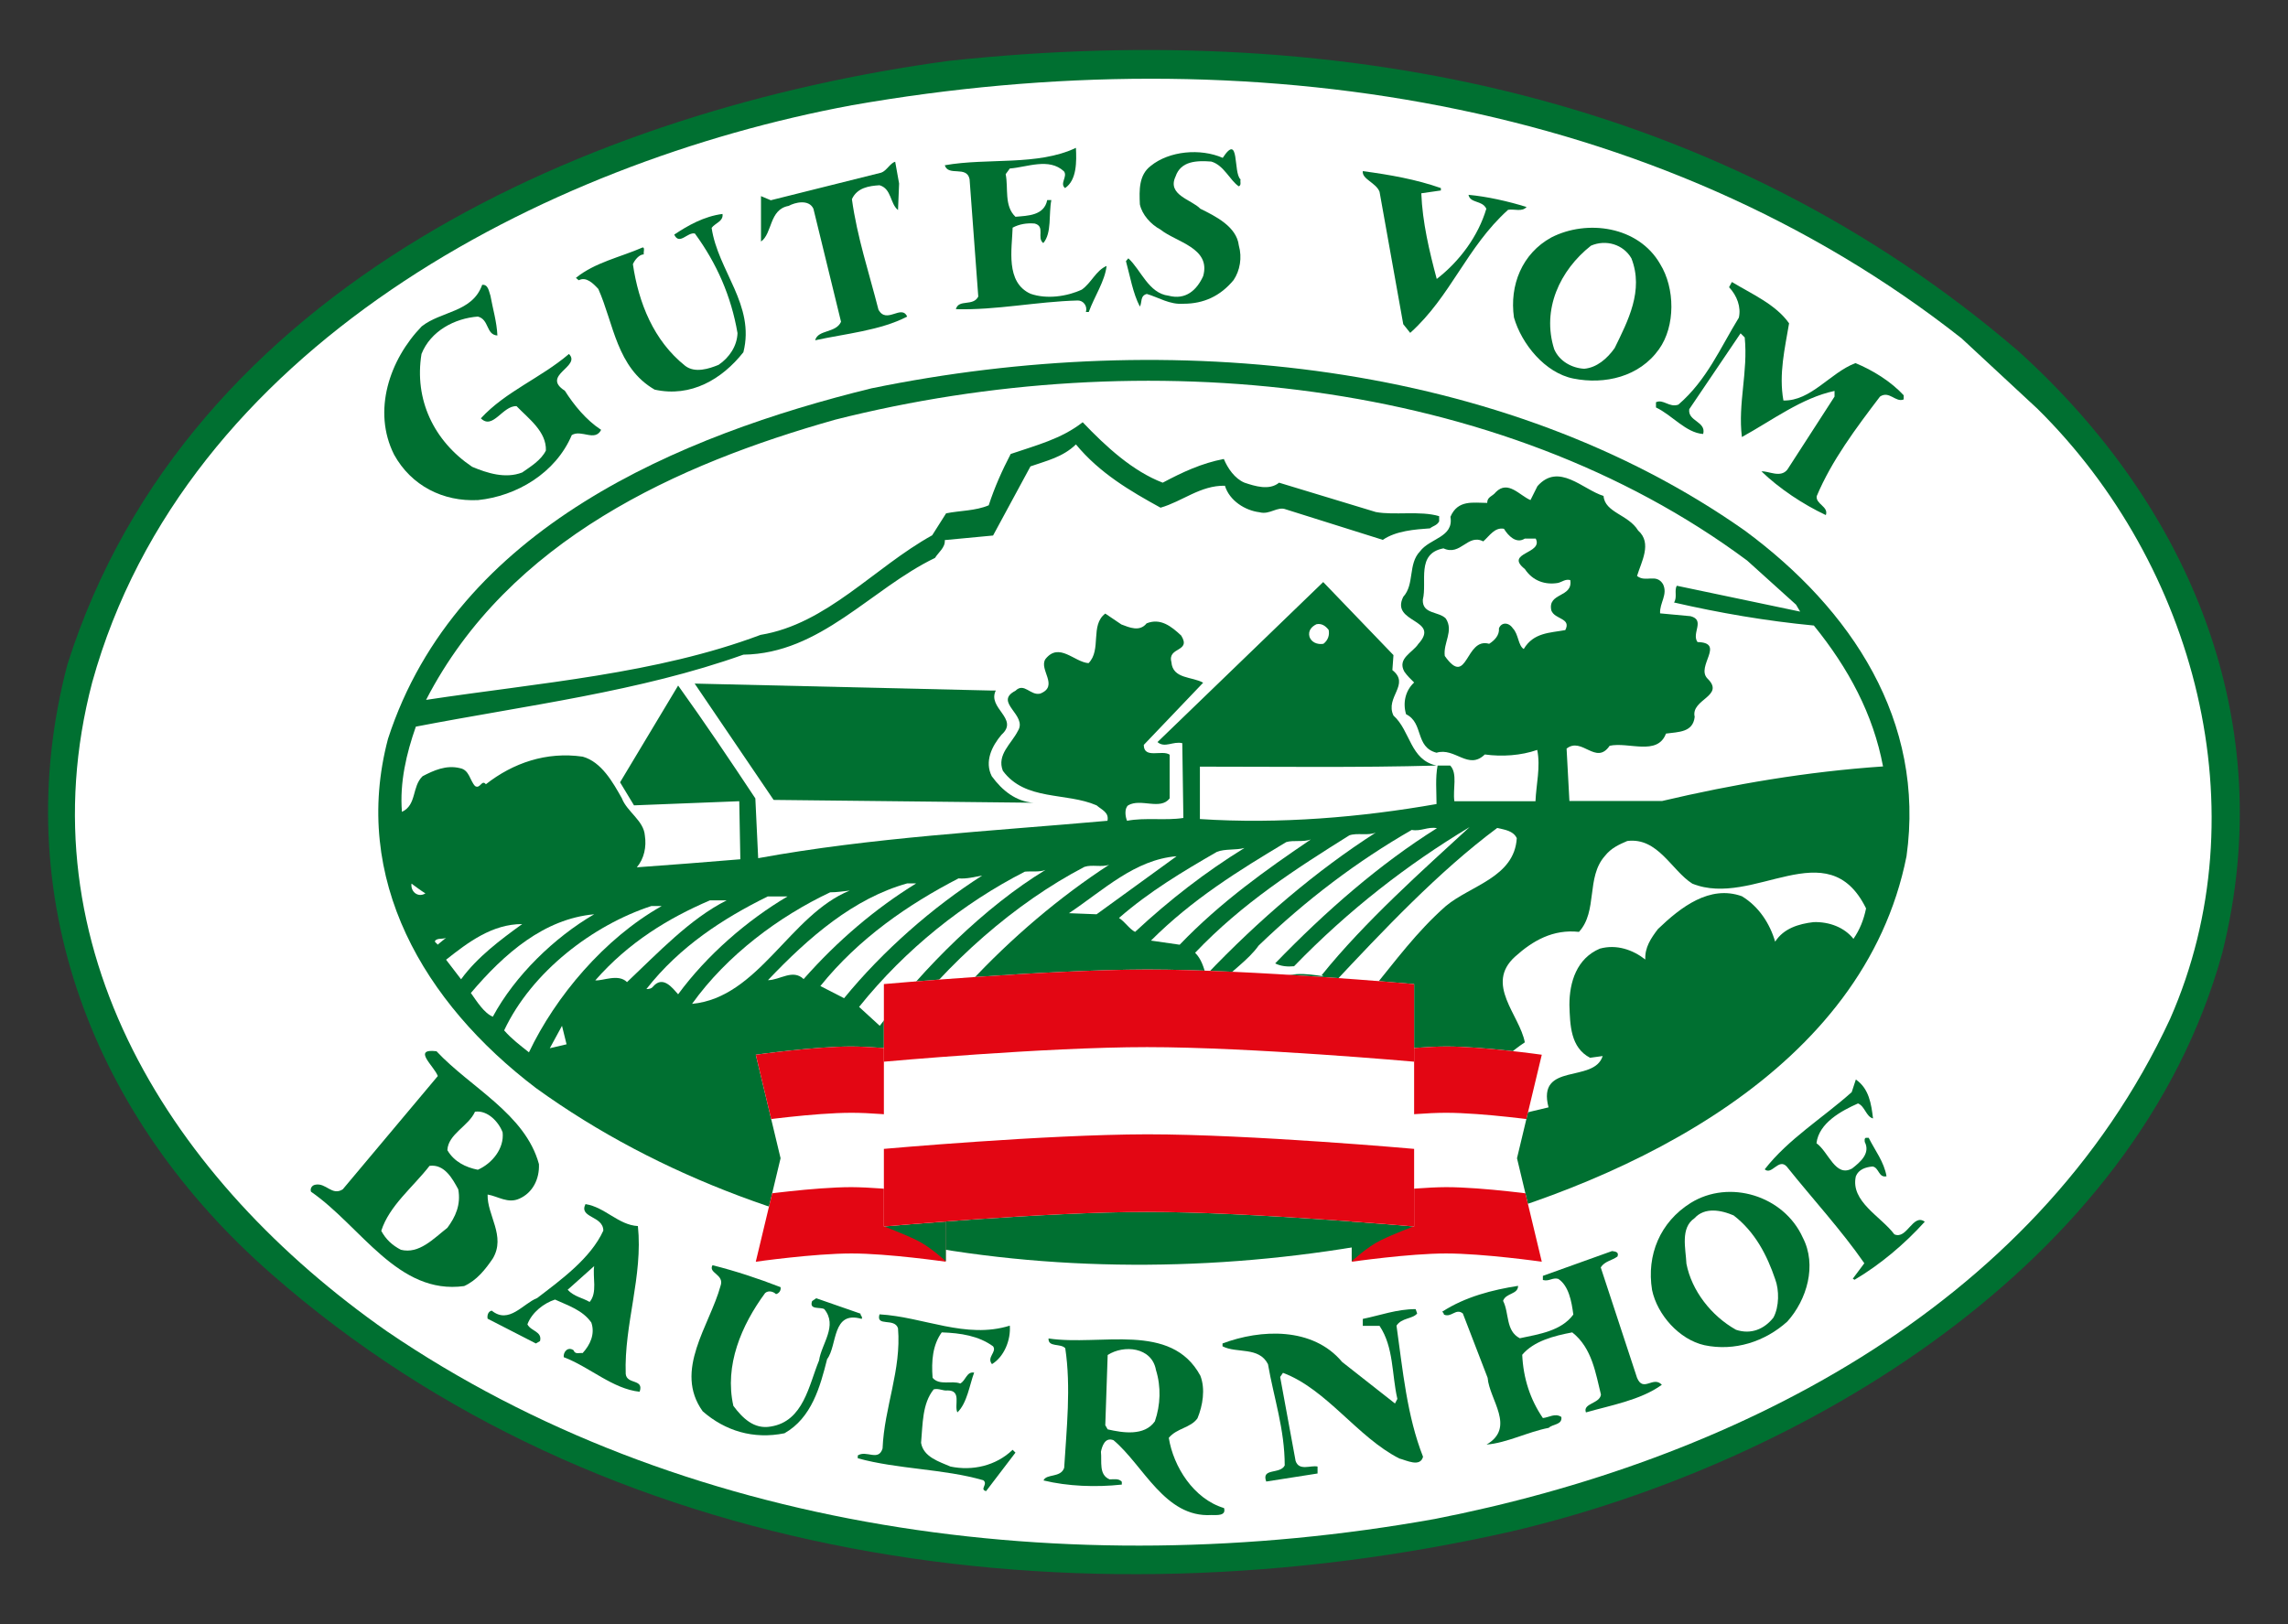<?xml version="1.0" encoding="utf-8"?>
<!-- Generator: Adobe Illustrator 26.5.3, SVG Export Plug-In . SVG Version: 6.00 Build 0)  -->
<svg version="1.1" id="Ebene_1" xmlns="http://www.w3.org/2000/svg" xmlns:xlink="http://www.w3.org/1999/xlink" x="0px" y="0px"
	 viewBox="0 0 1052 747" style="enable-background:new 0 0 1052 747;" xml:space="preserve">
<rect x="0" y="0" width="1052" height="747" fill="#333333" stroke="none"/>
<style type="text/css">
	.st0{fill:#007031;}
	.st1{fill:#FFFFFF;}
	.st2{fill-rule:evenodd;clip-rule:evenodd;fill:#007031;}
	.st3{clip-path:url(#SVGID_00000181057170541766791600000004116383820283280286_);fill:#E30613;}
	.st4{clip-path:url(#SVGID_00000178900245160833516030000013068073105435879068_);fill:#E30613;}
	.st5{clip-path:url(#SVGID_00000053542079552418412990000009309816211850680725_);fill:#E30613;}
</style>
<g>
	<path class="st0" d="M927.9,161.4c79.4,71.7,120.4,170.7,93.9,276.8c-39.7,144.2-193.7,235-327.1,266.2
		C494.2,749.7,276.4,719,125,586.1C42.9,514.4,3,412,31,305.6C86.3,131,272.4,50.2,436.2,28C620.7,8.2,793.5,46,927.9,161.4
		L927.9,161.4z"/>
	<path class="st1" d="M936.9,188.1c72.5,71.7,102.9,185,60.9,280.5c-62.7,135-204.3,203.8-338,230c-169.4,30.4-347.5,5.3-481.9-86.3
		C78.9,543,10.4,435.8,42.4,313.8C85,160.1,249.6,74.8,391.7,48.4c182.3-32,370.8-2.6,510.2,107.2L936.9,188.1L936.9,188.1z"/>
	<path class="st0" d="M802.2,244c49.2,36.3,83.1,87.6,74.4,149.8C857,492.5,749.5,543,664.3,565.2
		c-141.6,33.6-303.8,17.7-417.9-64.8c-51.6-39.2-85-96.3-68-160.6c31.5-97.1,134.7-139.7,222.3-161.2
		C538.6,150.3,691.6,166.2,802.2,244L802.2,244z"/>
	<path class="st1" d="M825.8,278.1l1.9,3.2L771,269.4c-1.3,2.1,0.3,5.3-1.3,7.7c20.9,4.8,42.3,8.5,64.3,10.6
		c15.9,19.6,27.3,40.8,31.8,64.8c-35.2,2.4-68.8,8.2-101.6,15.9h-42.6l-1.3-24.1c7.1-5.6,13.5,7.9,19.8-1.3c8.7-1.9,22,4.8,25.9-5.6
		c5.8-0.8,12.4-0.5,13.2-7.7c-1.9-8.2,14.3-9.5,5.8-17.7c-5.3-5.6,8.5-16.4-4.5-16.7c-2.9-4,3.7-10.1-3.2-11.9l-14-1.3
		c-0.3-4.8,3.7-8.7,1.3-13.5c-3.2-5-7.9-0.5-11.9-3.7c1.9-6.4,7.1-15.1,0.5-20.9c-4.5-7.4-15.3-8.2-15.9-15.9
		c-9.5-2.9-20.6-15.6-30.4-4.5l-3.2,6.4c-5-2.1-10.3-9.3-15.9-3.7c-1.6,2.1-4,2.1-4,5c-6.4,0-13.5-1.6-16.9,6.4
		c1.6,9.5-9.5,9.8-14,15.9c-5.6,5.8-2.4,15.1-7.7,20.9c-6.1,12.2,17.5,10.1,6.9,21.7c-2.6,4-9.8,6.6-6.4,12.7c1.3,1.9,2.9,3.4,4.5,5
		c-4,3.7-5.3,9.3-3.7,14.6c8.2,4,4,15.1,14,17.7c8.5-2.6,14.6,8.2,22.2,0.8c7.9,1.1,16.7,0.5,24.1-2.1c1.6,7.9-0.5,15.9-0.8,23.6
		h-37.3c-0.8-5.6,1.6-12.7-1.9-16.4h-5.8c-1.1,5.6-0.5,11.9-0.5,17.7c-34.7,6.1-72.2,9.3-108.8,6.9v-24.1c36.3,0,72.8,0.5,108.8-0.5
		c-12.2-2.6-11.9-15.9-19.8-23c-4-8.5,7.9-14.3-0.5-20.9l0.5-6.9l-32.3-33.6l-76.2,73.6c3.4,2.9,7.1-0.5,11.4,0.5l0.5,34.4
		c-8.2,1.3-17.7-0.3-25.9,1.3c-0.8-1.9-1.3-5.6,0.5-7.1c5.8-3.4,14.8,2.4,19.1-3.2v-20.1c-3.4-2.4-11.9,2.1-11.9-4.5l27.3-28.6
		c-5-2.9-14-1.6-14.6-9.5c-1.9-7.1,9.3-4.5,4.5-12.2c-4.5-4.2-9.5-8.2-15.9-5.6c-3.2,4-7.9,1.9-11.6,0.5l-7.4-5
		c-7.1,5.3-1.6,16.7-7.7,22.8c-6.6-0.5-13.5-9.8-19.8-1.9c-3.2,4.8,6.4,12.4-2.4,15.9c-4.5,1.1-7.4-5.3-11.4-1.3
		c-10.3,5.3,5.8,11.1,1.1,18.5c-2.9,5.8-9.8,10.9-6.9,18.3c10.3,14,29.1,9.8,43.1,15.9c2.4,2.1,5.8,3.2,5,7.1
		c-54,4.8-108.8,7.7-160.6,17.2l-1.3-27.5c-11.6-17.5-23.3-34.9-35.5-51.9l-26.7,44.5l6.4,10.6l48.4-1.9l0.5,26.7
		c-15.9,1.3-31.8,2.6-47.6,3.7c3.4-4,4.5-9.5,3.7-14.6c-0.5-6.9-8.2-10.9-10.6-17.2c-4-7.1-9.3-16.7-18-19.1
		c-16.7-2.4-32,2.9-44.5,12.7c-1.9-2.4-2.6,2.4-5,0.8c-2.4-2.6-2.6-7.4-6.9-8.2c-6.4-1.6-12.2,1.1-17.2,3.7
		c-5,4.8-2.6,13.2-9.5,16.4c-1.1-13.5,2.1-27,6.4-39.2c50.8-9.8,102.9-16.1,150.6-33.1c35.5-0.5,58.5-30.2,88.1-44.5
		c1.6-2.6,4.8-4.8,4.5-8.2l22.2-2.1l17.2-31.8c7.4-2.6,14.8-4.2,20.9-10.1c10.9,13.2,24.9,21.4,38.9,29.1
		c10.1-2.9,18.3-10.3,29.6-10.1c2.1,6.9,9.3,11.4,15.9,12.2c4.8,1.3,8.2-2.9,12.2-1.3l44.5,14c6.1-4.2,14.8-4.8,21.7-5.3
		c1.3-1.1,3.2-1.3,4.2-3.2v-2.4c-8.7-2.6-20.6-0.3-29.1-1.9l-44.5-13.5c-4.5,3.7-11.1,1.6-15.9,0c-4.5-1.9-7.7-6.6-9.5-10.9
		c-10.1,1.9-19.1,6.1-28.1,10.9c-13.8-5.3-25.9-16.4-36.8-27.8c-9.8,7.7-21.4,10.6-33.1,14.6c-4,7.7-7.4,15.3-10.1,23.6
		c-6.1,2.6-13.2,2.4-19.6,3.7l-6.4,10.1c-26.7,14.8-48.4,40.8-78.9,45.8c-47.9,18-101.6,22-153.8,29.9
		c38.1-73.8,115.9-108.5,188.2-128.9c141.3-35.7,305.4-19.8,419.2,64.8L825.8,278.1L825.8,278.1z"/>
	<path class="st1" d="M701.1,247.7h5c3.7,7.1-14.6,6.4-5,14c3.7,5.6,9.5,7.4,15.3,6.4c1.9-0.5,3.4-1.9,5.6-1.3
		c1.3,8.2-10.6,5.6-8.7,14c1.6,4.2,9.3,3.4,6.4,9c-7.1,1.3-14.6,1.1-19.1,8.7c-2.6-1.6-2.4-6.9-5-9.5c-1.9-2.9-5.3-2.9-6.4,0
		c0.3,3.2-2.1,5.6-4.5,7.1c-11.1-3.2-9.8,20.6-20.4,5.6c-0.8-6.1,4.2-11.4,0.5-17.2c-3.2-3.4-10.9-1.9-10.6-8.7
		c2.1-8.2-3.2-21.2,9.5-23.6c7.9,3.7,11.1-6.9,18.3-3.2c2.9-2.6,5.3-6.6,9.5-5.8C693.4,246.3,697.1,250.3,701.1,247.7L701.1,247.7z"
		/>
	<path class="st1" d="M610.9,289.7c0.5,2.4-0.3,4.8-2.4,6.4c-2.9,0.5-5.6-0.8-6.4-3.2c-0.8-2.9,1.1-4.8,3.2-5.8
		C607.7,286.6,609.5,287.9,610.9,289.7L610.9,289.7z"/>
	<path class="st0" d="M457.9,317.5c-4.2,8.2,10.9,13,2.6,20.4c-4.5,5.3-7.9,12.4-4.5,19.1c4.8,6.6,11.1,11.6,19.1,12.2l-119.4-1.3
		l-36.3-53.5l136.6,3.2H457.9L457.9,317.5z"/>
	<path class="st1" d="M607.7,448.5l0.8,0.5c-7.7-1.1-16.9-2.6-23,3.2c-8.2,9.3-12.7,20.9-10.6,33.6c3.2,5.6,5.8-2.1,10.1-0.5
		c3.4,0.8,5.6-1.6,9-0.8c-16.7,6.4-36.3,11.6-48.4,27.5l-0.5,4.2c-3.2-5-4.5-11.9-4-17.7c5-15.1,22.8-16.7,31.2-29.9l-2.6-6.4
		l-14.6,14c-9.3-19.6,14.3-28.1,23.6-41.3c22-21.2,45.5-38.9,70.4-53.2c4.2,0.8,7.4-1.6,11.6-0.8c-26.2,16.4-51.1,38.1-74.4,62.2
		c2.6,1.3,5.6,1.6,8.7,1.3c25.1-25.9,52.1-46.8,80.7-64C654.3,400.1,627.5,423.9,607.7,448.5L607.7,448.5z"/>
	<path class="st1" d="M697.4,385.5c-1.1,18-21.2,21.7-32.6,31.2c-13.5,11.9-23.3,25.4-34.1,38.6c6.9,3.4,15.1,8.2,17.7,15.9
		c1.1,5.6-1.6,9.5-4.5,13.2c-3.7,4.5-8.5,5.3-12.7,8.5c4.5,6.4,15.9,0.3,19.8,7.4c-0.8,7.9,0,17.5,6.9,19.8
		c-6.4,0-16.7,2.9-20.4-2.6c3.2-12.4-12.2-5-17.2-10.9c2.4-4.8,7.9-7.9,7.7-13.8c-7.7-8.5-19.6-7.7-30.4-8.5
		c13.2-5.8,28.3-9.3,40.8-19.1c0.3-6.4-7.1-7.9-10.9-10.6c-6.1-4.5-14.3,9-15.3-1.3c23.8-25.4,49.2-52.4,76.2-72.5
		C691.9,381.6,695.8,382.1,697.4,385.5L697.4,385.5z"/>
	<path class="st1" d="M632.6,382.9c-27.3,17.5-53.7,40-78.1,65.6c-1.1-3.7-2.1-7.4-5-10.3c21.7-22.8,46.3-38.6,70.9-54
		C624.1,382.9,628.9,384.5,632.6,382.9L632.6,382.9z"/>
	<path class="st1" d="M602.7,386.1c-20.4,13.8-41.5,28.8-60.3,48.4l-13.2-1.9c19.1-19.1,40.5-32.3,62.2-45.3
		C594.7,386.3,599.2,387.4,602.7,386.1L602.7,386.1z"/>
	<path class="st1" d="M778.1,406.4c28.1,11.4,62.2-24.6,79.9,11.4c-1.1,5.3-2.9,9.8-5.8,14c-4.2-5.3-11.1-7.9-18.3-7.7
		c-6.9,0.8-13.8,2.9-17.7,9c-2.4-8.2-7.4-16.1-15.3-20.9c-14.8-5.3-28.1,5-38.6,15.1c-3.2,4.2-6.1,8.5-5.8,14
		c-5.8-4.5-13.2-7.1-20.9-5c-10.6,4.5-14,15.3-14,25.9c0.3,9.3,0.5,19.6,9.5,24.3l5.8-0.8c-4,12.7-30.4,2.6-24.9,23.6l-32.3,7.7
		c-2.4-16.4,9-29.4,21.4-37.6c-2.4-12.7-18.5-26.7-4.5-39.4c8.2-7.4,17.5-12.7,29.4-11.4c8.7-9.5,3.2-25.1,11.9-34.9
		c2.9-3.7,6.6-5.3,10.3-6.9C762.3,385,768.6,400.4,778.1,406.4L778.1,406.4z"/>
	<path class="st1" d="M572.2,390c-17.7,10.9-34.4,23.8-50.3,38.6c-2.6-1.3-4.8-4.8-7.4-6.4c14-12.2,29.4-21.4,45-30.4
		C563.2,390.3,568.3,391.1,572.2,390L572.2,390z"/>
	<path class="st1" d="M504.2,420.5l-12.7-0.5c15.9-10.6,30.2-24.6,49.5-26.2L504.2,420.5L504.2,420.5z"/>
	<path class="st1" d="M510,397.7c-22.5,14.6-45,33.6-64.8,55c-8.2-0.3-15.6-0.8-19.1,7.7c-1.3,4.8,1.9,7.9,3.7,11.4
		c-5.6,0.5-11.1,1.9-16.9,1.3c22.8-30.4,53.7-57.7,85.7-74.4C502.1,397.5,506.6,399,510,397.7L510,397.7z"/>
	<path class="st1" d="M480.7,400.1c-27.8,16.9-55.8,44.7-76.2,71.7l-9.5-8.7c21.4-26.7,48.2-47.9,76.2-62.2
		C474.3,400.6,478,401.2,480.7,400.1L480.7,400.1z"/>
	<path class="st1" d="M451.6,402.7c-22.5,14.3-45.8,34.7-63.5,56.4l-10.9-5.6c17.7-22,40.5-37.6,63.5-49.5
		C444.7,404.3,447.9,403.3,451.6,402.7L451.6,402.7z"/>
	<path class="st1" d="M195.6,410.9c-3.4,2.1-6.9-0.8-6.4-4.5C191.4,408,193.5,409.6,195.6,410.9L195.6,410.9z"/>
	<path class="st1" d="M421.1,406.4c-18.5,11.4-36,26.2-51.6,43.9c-5-4.8-10.9,0.5-16.4,0.5c18.8-19.8,39.4-37.6,64-44.5H421.1
		L421.1,406.4z"/>
	<path class="st1" d="M390.7,409.6c-27.5,11.1-41.8,49.2-72.5,52.1c16.1-22.5,40-40.2,63.5-51.3
		C384.9,410.4,387.8,409.9,390.7,409.6L390.7,409.6z"/>
	<path class="st1" d="M362.1,412.3c-18.5,10.9-37.1,27-50.3,45c-2.6-2.9-6.9-8.7-11.4-3.7c-0.8,1.1-1.9,1.3-3.2,1.3
		c15.3-19.6,35.5-32.6,55.8-42.6H362.1L362.1,412.3z"/>
	<path class="st1" d="M334.1,414.1c-16.9,8.5-31.5,24.1-45.8,37.6c-4-4-11.1-0.5-14.6-0.8c15.3-17.5,33.6-28.6,52.7-36.8H334.1
		L334.1,414.1z"/>
	<path class="st1" d="M304.1,416.8c-26.2,14.8-48.7,41.5-60.9,67.2c-4-3.2-7.9-6.1-11.4-10.1c12.7-27,40.8-48.4,67.7-57.2H304.1
		L304.1,416.8z"/>
	<path class="st1" d="M273.2,420.5c-18.3,10.6-36.5,28.3-46.6,47.1c-4-1.6-7.4-7.1-10.1-10.9C231.9,438.5,250.2,422.6,273.2,420.5
		L273.2,420.5z"/>
	<path class="st1" d="M240.1,425c-9.8,7.1-20.6,15.1-28.1,25.4l-6.9-9C215.2,433.4,226.3,425,240.1,425L240.1,425z"/>
	<path class="st1" d="M201.2,434.5c-0.3-0.8-1.6-1.1-1.1-1.9c1.3-1.3,3.4-0.5,5-1.3L201.2,434.5L201.2,434.5z"/>
	<polygon class="st1" points="252.8,482.1 258.4,471.8 260.5,480.3 252.8,482.1 	"/>
	<path class="st0" d="M494.7,68c0.3,6.1,0.5,14.8-5,18.5c-2.6-2.1,1.3-5.3-0.5-7.7c-6.9-6.4-16.9-1.9-24.9-1.3l-1.9,2.6
		c1.3,6.4-0.8,14.6,4.5,19.6c5.6-0.5,13.2-0.5,14.6-7.7h1.9c-1.3,6.6,0.3,15.1-3.7,19.8c-3.2-2.4,1.1-7.7-4-9
		c-3.7-0.3-7.1,0.3-10.1,1.9c-0.3,9.8-3.4,25.1,8.2,30.4c7.4,2.6,16.7,1.3,23.6-1.9c4.5-3.2,6.4-8.7,11.4-10.9
		c-0.8,7.1-5.6,14-8.2,21.2h-1.3c0.8-2.9-1.3-5.3-3.7-5.3c-19.1,0.5-37.3,4.5-56.1,4c1.3-4.8,7.9-1.1,10.3-5.8l-4-54
		c-1.3-6.4-9.8-1.1-11.4-6.4C454.2,72.5,477,76.4,494.7,68L494.7,68z"/>
	<path class="st0" d="M570.4,82.5c-0.3,1.1,0.5,2.6-0.8,3.2c-4-2.6-6.9-9.8-12.7-11.4c-6.6-0.5-14-0.3-16.4,6.9
		c-4,8.5,7.4,10.6,11.4,14.8c6.9,3.4,16.7,8.2,17.7,16.9c1.6,5.6,0.5,11.6-2.4,15.9c-6.1,7.4-13.8,10.9-23,10.9
		c-6.4,0.5-11.4-2.9-16.9-4.5c-3.2,0.8-2.1,4-3.2,5.8c-3.2-6.1-4.5-14-6.4-20.9l1.1-1.3c5.8,5.3,9.3,16.1,18.5,17.2
		c7.9,2.1,13-2.6,15.9-9c3.7-13-12.4-15.6-19.6-21.4c-4.5-2.4-8.5-6.9-9.5-11.6c-0.3-6.6-0.5-13.5,5-17.7c8.5-6.9,22.8-8.2,33.1-3.7
		C570.1,60.6,566.9,79.6,570.4,82.5L570.4,82.5z"/>
	<path class="st0" d="M413.4,84.4l-0.5,12.2c-3.7-2.9-2.9-9.8-8.5-11.4c-4.8,0.3-10.3,1.1-12.7,6.4c2.4,17.5,7.9,33.9,12.2,50.8
		c3.7,6.9,10.6-2.6,13.2,3.2c-12.2,6.4-28.6,7.9-42.3,10.9c1.3-5,9.5-3.2,11.9-8.5L374,96c-2.1-4.5-8.5-2.9-11.4-1.3
		c-9,1.6-7.4,12.7-12.7,16.4V90.2l4.5,1.9l50.8-12.7c2.4-0.8,4.2-4.5,6.4-5L413.4,84.4L413.4,84.4z"/>
	<path class="st0" d="M332.2,98.4c0.5,3.4-3.4,4.2-5,6.4c2.9,19.8,20.1,35.5,14.6,57.2c-9.8,12.4-24.1,20.9-40.8,17.2
		c-17.5-10.1-18.8-30.4-25.9-46.3c-2.4-2.6-5.6-5.8-9-4l-1.3-1.1c8.7-7.1,20.4-9.5,30.7-14c1.1,0,0.3,2.1,0.5,3.2
		c-2.1,0-4.2,2.6-5,4.5c2.6,17.7,9.5,35.2,24.1,46.8c4.5,3.4,10.9,1.3,15.3-0.5c5-3.4,8.5-8.7,8.7-14.6c-2.9-16.9-9.5-32-19.6-45.8
		c-3.4-0.8-7.1,5.6-9.5,0.5C316.3,103.7,323.7,99.5,332.2,98.4L332.2,98.4z"/>
	<path class="st0" d="M225.5,136c1.1,6.1,2.9,11.9,3.2,18.3c-5.3-0.3-3.7-7.4-9-8.7c-10.6,0.8-21.7,6.6-25.9,17.2
		c-3.4,20.9,5.6,40,23.3,51.9c6.9,2.9,15.3,5.6,23,2.6c3.7-2.6,8.7-5.6,10.9-10.1c0.3-8.7-7.9-14.6-13.5-20.4
		c-6.4-0.3-10.9,11.1-16.4,5.6c11.4-12.4,27.5-18.5,40.5-29.6c5.8,5.8-13,9.8-1.9,16.9c4.2,6.6,9.8,13.5,16.7,18
		c-2.9,5.6-9-0.3-13.5,2.4c-7.4,17.5-25.4,28.1-43.1,29.9c-16.1,0.8-30.7-6.6-38.6-20.9c-10.1-20.1-2.1-43.7,12.7-59
		c9-7.1,23.3-6.4,27.8-19.1C224.5,130.7,224.8,134.1,225.5,136L225.5,136z"/>
	<path class="st0" d="M662.5,86.5v1.1l-9,1.3c0.5,13.2,3.7,26.7,7.1,39.4c10.6-8.2,19.1-19.8,22.8-32.3c-1.9-4-7.4-2.4-8.2-6.4
		c8.5,0.8,18,2.9,26.7,5.6c-2.1,2.4-5.6,0.8-8.5,1.3c-19.1,17.2-26.2,39.7-45,56.6l-3.2-4l-10.9-60.9c-1.6-4.2-8.2-5.8-7.7-9.5
		C639.2,80.4,651.1,82.5,662.5,86.5L662.5,86.5z"/>
	<path class="st0" d="M822.6,148.7c-1.9,11.4-4.8,23.3-2.6,35.5c12.7,0.3,21.4-12.7,33.1-17.2c7.9,3.2,16.4,8.5,22.2,14.8v1.9
		c-3.7,1.6-6.6-4.2-10.9-1.3c-11.1,14.6-22.2,29.4-29.1,45.8c-0.5,3.7,5.6,4.8,4.2,8.7c-10.6-5-21.4-12.2-29.6-20.1
		c3.2-0.3,8.7,3.2,11.9-0.8l21.7-33.6v-2.6c-15.1,3.2-28.6,13.5-42.6,21.2c-1.9-15.6,2.9-29.9,1.3-45.8l-1.9-1.9l-23.6,34.9
		c-0.8,5.6,7.9,5.6,6.4,11.4c-7.9-0.5-14.3-8.7-21.7-12.2v-2.4c3.4-1.6,6.1,2.6,10.3,1.1c13.2-11.4,19.3-26.2,27.8-40
		c1.1-4.8-0.8-10.1-4.5-14l1.3-2.4C805.4,135.2,816.5,140,822.6,148.7L822.6,148.7z"/>
	<path class="st2" d="M750.1,118.8c5.8,14.8-1.6,28.8-7.7,41.3c-3.4,4.8-8.2,9-14,9.5c-5.6-0.3-11.4-3.4-13.8-9
		c-5.8-18.3,2.6-36.3,16.9-47.6C738.4,110,746.4,112.4,750.1,118.8L750.1,118.8z M763.3,121.4c6.9,11.1,7.1,28.6-0.5,39.2
		c-9,12.7-24.9,16.4-39.4,13.5c-13-2.6-23.8-15.9-27.3-28.1c-2.1-14.8,3.7-29.4,17.2-36.8C729.7,100.8,753.3,104,763.3,121.4
		L763.3,121.4z"/>
	<path class="st0" d="M861.2,514.4c-3.2-0.8-3.7-5.6-6.9-6.9c-7.7,3.4-18,9-19.1,18.3c5.6,4,8.7,15.9,16.4,11.6
		c3.7-2.9,8.5-6.9,5.8-12.2c0-0.5-0.3-1.6,0.5-1.9h1.3c2.9,5.8,7.1,11.1,8.2,17.7c-3.7,0.8-3.4-4-6.4-4.5c-3.2,0.3-6.4,1.3-7.7,4.5
		c-2.6,11.6,11.6,18.5,17.7,26.7c5.8,2.6,8.5-9.8,14-5.8c-9.3,10.3-20.6,19.8-32.3,26.7l-0.8-0.5l5.3-7.1
		c-10.6-15.3-23.8-29.6-35.7-44.5c-3.7-4-6.9,4.2-10.1,1.3c10.9-14,26.7-23.6,40-35.5l1.9-5.8C859.4,500.7,860.4,507.8,861.2,514.4
		L861.2,514.4z"/>
	<path class="st0" d="M743.7,577.9c-2.6,1.9-5.8,2.1-7.7,5l16.7,50.8c2.9,6.9,7.4-1.1,11.4,3.2c-9.8,7.1-23.8,9.5-34.9,12.7
		c-1.6-4.2,6.4-4,6.9-8.2c-2.4-9.5-4-21.4-13.2-28.6c-8.5,1.6-17.7,4-23,10.3c0.5,10.9,3.7,20.6,9.5,29.1c2.9-0.3,5.6-2.4,8.5-0.5
		c0.5,3.7-4,3.2-5.8,5c-9.8,1.9-19.1,6.9-28.6,7.7c13.5-7.9,1.3-20.6,0.5-30.7l-11.4-29.6c-3.2-2.6-5.3,2.1-8.7,0.5
		c0-0.5-0.5-1.1-0.8-1.3c10.6-6.9,23.3-10.1,34.9-11.9c0,4-5.6,3.2-6.9,6.9c2.9,5.6,1.1,13.8,7.7,17.2c9-1.9,19.1-3.4,24.6-10.9
		c-0.8-6.1-2.1-13.2-6.9-16.4c-2.6-0.8-4.2,1.3-7.1,0.5v-1.9l31.8-11.4C742.7,575.6,744.5,575.8,743.7,577.9L743.7,577.9z"/>
	<path class="st0" d="M358.9,592c0.3,1.6-0.8,2.9-2.1,3.2c-1.1-1.1-3.4-1.9-5-0.5c-10.9,14.8-18.8,33.3-14.6,51.9
		c4.2,5.6,9.5,10.9,17.2,9.5c15.1-2.4,17.5-19.1,22.2-30.4c1.1-7.7,8.7-15.9,2.4-23.6c-1.9-1.1-7.1,0.5-5.6-3.7l1.9-1.3l20.4,7.1
		c-0.3,0.8,1.1,1.3,0.5,2.4c-13.8-4-11.1,12.2-15.9,18.5c-3.2,12.7-7.1,27-19.6,34.1c-14.3,2.9-27.3-1.1-37.6-10.1
		c-13.5-18.8,3.2-39.4,8.2-57.7c1.9-5.3-5.8-5.8-3.7-9.5C338.3,584.6,348.6,588,358.9,592L358.9,592z"/>
	<path class="st0" d="M651.6,604.1c-2.1,2.6-7.1,1.9-9.5,5.6c2.9,20.6,4.8,41.5,12.2,60.3c-1.3,5-7.7,1.6-10.9,0.8
		c-19.3-9.8-33.3-31.8-53.5-39.4l-1.3,1.9l7.1,38.6c1.6,4.8,6.9,1.9,10.1,2.6v3.2l-23.6,3.7c-2.4-6.4,6.4-3.2,8.5-7.4
		c0-16.7-5-31-7.7-46.6c-4.2-8.2-14.3-4.8-20.9-8.2v-1.3c17.5-6.6,41.5-7.7,55,8.5l24.3,19.1l1.1-2.1c-2.6-11.1-1.6-23.8-8.2-33.6
		h-7.7v-3.2c7.9-1.6,15.6-4.5,24.3-4.5L651.6,604.1L651.6,604.1z"/>
	<path class="st0" d="M464.3,609.7c0.5,6.6-2.6,14.3-8.2,17.7c-2.6-3.2,2.4-5.6,0.5-8.2c-6.6-4.8-14.8-6.1-23.6-6.4
		c-4.2,5.8-4.8,13.2-4.2,20.9c3.2,3.7,8.7,1.1,12.7,2.6c2.6-1.3,2.9-5.6,6.4-5c-2.1,5.6-3.2,14-7.7,18.3c-1.6-3.2,2.1-10.1-4.5-10.1
		c-2.1,0.3-4-1.1-6.4-0.5c-5.3,6.6-5,15.9-5.8,24.6c1.1,6.6,8.5,8.7,13.5,10.9c10.1,2.1,20.9-0.3,28.6-7.7l1.3,1.3l-13.5,17.7
		c-3.2-0.8,1.1-3.2-1.3-5c-18.3-5.3-39.2-5-57.7-10.1v-1.3c4-2.6,9.5,2.9,11.4-3.2c0.8-19.1,8.7-36,7.1-55.3
		c-1.6-5-10.3-0.5-8.5-6.4C424.8,605.7,444.1,616,464.3,609.7L464.3,609.7z"/>
	<path class="st2" d="M816.2,588.3c1.9,5,1.9,12.7-0.8,17.7c-4.2,5.3-10.3,7.9-17.2,5.6c-11.4-6.4-20.4-18-22.8-30.4
		c-0.3-6.9-2.9-16.4,3.7-20.9c4.8-5.3,12.4-3.7,18-1.3C807,566.6,812.5,577.4,816.2,588.3L816.2,588.3z M828.9,569.2
		c6.6,12.7,1.9,28.6-7.1,38.6c-10.3,9.3-24.3,13.8-38.1,10.9c-11.6-2.6-21.7-14-24.1-25.4c-2.6-16.1,3.7-31.2,17.7-40
		C795.1,542.2,820.2,549.9,828.9,569.2L828.9,569.2z"/>
	<path class="st2" d="M531.5,630.1c2.4,7.7,2.1,16.1-0.5,23.6c-4.8,6.9-14.8,5.3-21.7,3.7l-1.1-1.9l1.1-32.3
		C516.7,618.4,529.6,619.5,531.5,630.1L531.5,630.1z M551.9,632.7c2.4,6.1,1.1,13.8-1.3,19.6c-3.2,4.5-9.5,4.5-13.2,9
		c2.1,13.2,11.4,28.1,25.4,32.3c1.1,3.7-3.4,3.2-5.8,3.2c-21.4,1.3-31.2-22.8-45-34.4c-4-1.6-5.3,2.9-5.8,5.3
		c0.5,4.5-1.1,10.6,4,12.7c2.1,0,4.2-0.5,5.6,1.1v1.3c-11.9,1.3-24.9,0.8-36-1.9c1.3-3.2,7.9-1.1,9.5-5.8c1.1-18,3.2-37.1,0.5-55
		c-2.1-2.4-7.9-0.3-7.7-4.5C506.1,619.2,538.4,607.8,551.9,632.7L551.9,632.7z"/>
	<path class="st2" d="M271.1,598.8c-3.2-1.9-7.1-2.4-10.1-5.6l12.2-10.9C272.4,587.2,274.8,594.6,271.1,598.8L271.1,598.8z
		 M293.3,563.9c2.4,23-6.4,45.3-5.6,68c0.5,5,8.5,2.1,6.4,8.2c-12.4-1.3-23-11.4-34.9-15.9c-0.3-2.4,1.9-5,4.5-3.2
		c0.8,2.1,2.6,1.1,4.2,1.3c3.4-3.7,5.8-8.7,4-14c-4-5.8-10.9-7.9-16.7-10.6c-5,1.6-10.6,5.8-12.7,11.4c1.6,3.2,6.9,3.2,5.8,7.7
		l-1.9,1.1l-22.2-11.4c-0.3-1.6,0.3-3.4,1.9-3.7c7.9,6.4,14.3-3.2,20.9-5.8c11.1-8.5,24.6-18.3,30.4-31c0-6.9-11.4-5.8-8.2-12.2
		C278.2,555.2,284.3,563.4,293.3,563.9L293.3,563.9z"/>
	<path class="st2" d="M210.7,547c1.3,7.1-1.3,12.7-5,17.7c-6.4,5-13,12.2-21.4,10.1c-4-2.1-6.9-4.8-9-8.7
		c3.7-11.6,14.6-20.1,22.2-29.9C204.4,535.3,208.1,542.2,210.7,547L210.7,547z M231.1,520.8c0.8,7.4-4.8,14.3-11.4,17.2
		c-5.6-1.1-10.9-3.7-14-9c0.3-7.4,9.8-11.1,12.7-17.7C224.2,510.5,229.3,516,231.1,520.8L231.1,520.8z M200.7,483.5
		c15.6,16.7,40.8,28.8,47.1,51.9c0.3,6.9-2.9,13.2-9,15.9c-5.3,2.4-9.8-1.1-14.6-1.9c-0.3,9.5,8.5,19.1,2.4,29.4
		c-3.4,5-7.4,10.1-13.2,12.7c-30.4,4.2-47.4-27.5-70.4-43.4c-0.5-1.3,0.3-2.9,1.9-3.2c5-1.1,7.7,5.3,12.7,2.1l43.7-52.1
		C199.6,490.3,189.3,482.1,200.7,483.5L200.7,483.5z"/>
	<path class="st1" d="M434.8,485.1c0,0-26.4-3.7-43.3-3.8c-17.2,0-44,3.8-44,3.8l11.4,47.6l-11.4,47.6c0,0,26.8-3.8,44-3.8
		c17,0,43.3,3.8,43.3,3.8V485.1L434.8,485.1z"/>
	<g>
		<defs>
			<path id="SVGID_1_" d="M434.8,485.1c0,0-26.4-3.7-43.3-3.8c-17.2,0-44,3.8-44,3.8l11.4,47.6l-11.4,47.6c0,0,26.8-3.8,44-3.8
				c17,0,43.3,3.8,43.3,3.8V485.1L434.8,485.1z"/>
		</defs>
		<clipPath id="SVGID_00000077311870156437653080000006709661888511073675_">
			<use xlink:href="#SVGID_1_"  style="overflow:visible;"/>
		</clipPath>
		<path style="clip-path:url(#SVGID_00000077311870156437653080000006709661888511073675_);fill:#E30613;" d="M434.8,482.3
			c0,0-26.3-5.7-43.3-5.7c-17.3,0-44,5.7-44,5.7v33.3c0,0,26.8-3.8,44-3.8c17,0,43.3,3.8,43.3,3.8V482.3L434.8,482.3z"/>
		<path style="clip-path:url(#SVGID_00000077311870156437653080000006709661888511073675_);fill:#E30613;" d="M434.8,549.8
			c0,0-26.4-3.7-43.3-3.8c-17.2,0-44,3.8-44,3.8v30.5c0,0,26.8-3.7,44-3.7c17,0,43.3,3.7,43.3,3.7V549.8L434.8,549.8z"/>
	</g>
	<path class="st0" d="M406.3,564l28.6-2.1v18.2c0,0-7.2-6.7-13.4-9.7C415.1,567.3,406.3,564,406.3,564L406.3,564z"/>
	<path class="st1" d="M621.6,485.1c0,0,26.4-3.7,43.3-3.8c17.2,0,44,3.8,44,3.8l-11.4,47.6l11.4,47.6c0,0-26.8-3.8-44-3.8
		c-17,0-43.3,3.8-43.3,3.8V485.1L621.6,485.1z"/>
	<g>
		<defs>
			<path id="SVGID_00000144322009474905692540000005527814246138335908_" d="M621.6,485.1c0,0,26.4-3.7,43.3-3.8
				c17.2,0,44,3.8,44,3.8l-11.4,47.6l11.4,47.6c0,0-26.8-3.8-44-3.8c-17,0-43.3,3.8-43.3,3.8V485.1L621.6,485.1z"/>
		</defs>
		<clipPath id="SVGID_00000069360369016511724470000014440424321859195552_">
			<use xlink:href="#SVGID_00000144322009474905692540000005527814246138335908_"  style="overflow:visible;"/>
		</clipPath>
		<path style="clip-path:url(#SVGID_00000069360369016511724470000014440424321859195552_);fill:#E30613;" d="M621.6,482.3
			c0,0,26.3-5.7,43.3-5.7c17.3,0,44,5.7,44,5.7v33.3c0,0-26.8-3.8-44-3.8c-17,0-43.3,3.8-43.3,3.8V482.3L621.6,482.3z"/>
		<path style="clip-path:url(#SVGID_00000069360369016511724470000014440424321859195552_);fill:#E30613;" d="M621.6,549.8
			c0,0,26.4-3.7,43.3-3.8c17.2,0,44,3.8,44,3.8v30.5c0,0-26.8-3.7-44-3.7c-17,0-43.3,3.7-43.3,3.7V549.8L621.6,549.8z"/>
	</g>
	<path class="st0" d="M650.1,564l-28.6-2.1v18.2c0,0,7.2-6.7,13.4-9.7C641.3,567.3,650.1,564,650.1,564L650.1,564z"/>
	<path class="st1" d="M406.4,452.6c0,0,73.7-6.6,121-6.7c47.9,0,122.8,6.7,122.8,6.7v111.5c0,0-74.8-6.7-122.8-6.7
		c-47.2,0-121,6.7-121,6.7V452.6L406.4,452.6z"/>
	<g>
		<defs>
			<path id="SVGID_00000121961836888750879330000007491946618095378621_" d="M406.4,452.6c0,0,73.7-6.6,121-6.7
				c47.9,0,122.8,6.7,122.8,6.7v111.5c0,0-74.8-6.7-122.8-6.7c-47.2,0-121,6.7-121,6.7V452.6L406.4,452.6z"/>
		</defs>
		<clipPath id="SVGID_00000103969588827224254970000015839018593028627123_">
			<use xlink:href="#SVGID_00000121961836888750879330000007491946618095378621_"  style="overflow:visible;"/>
		</clipPath>
		<path style="clip-path:url(#SVGID_00000103969588827224254970000015839018593028627123_);fill:#E30613;" d="M406.4,452.6
			c0,0,73.7-6.6,121-6.7c47.9,0,122.8,6.7,122.8,6.7v35.7c0,0-74.8-6.7-122.8-6.7c-47.2,0-121,6.7-121,6.7V452.6L406.4,452.6z"/>
		<path style="clip-path:url(#SVGID_00000103969588827224254970000015839018593028627123_);fill:#E30613;" d="M406.4,528.4
			c0,0,73.7-6.6,121-6.7c47.9,0,122.8,6.7,122.8,6.7v35.7c0,0-74.8-6.7-122.8-6.7c-47.2,0-121,6.7-121,6.7V528.4L406.4,528.4z"/>
	</g>
</g>
</svg>
